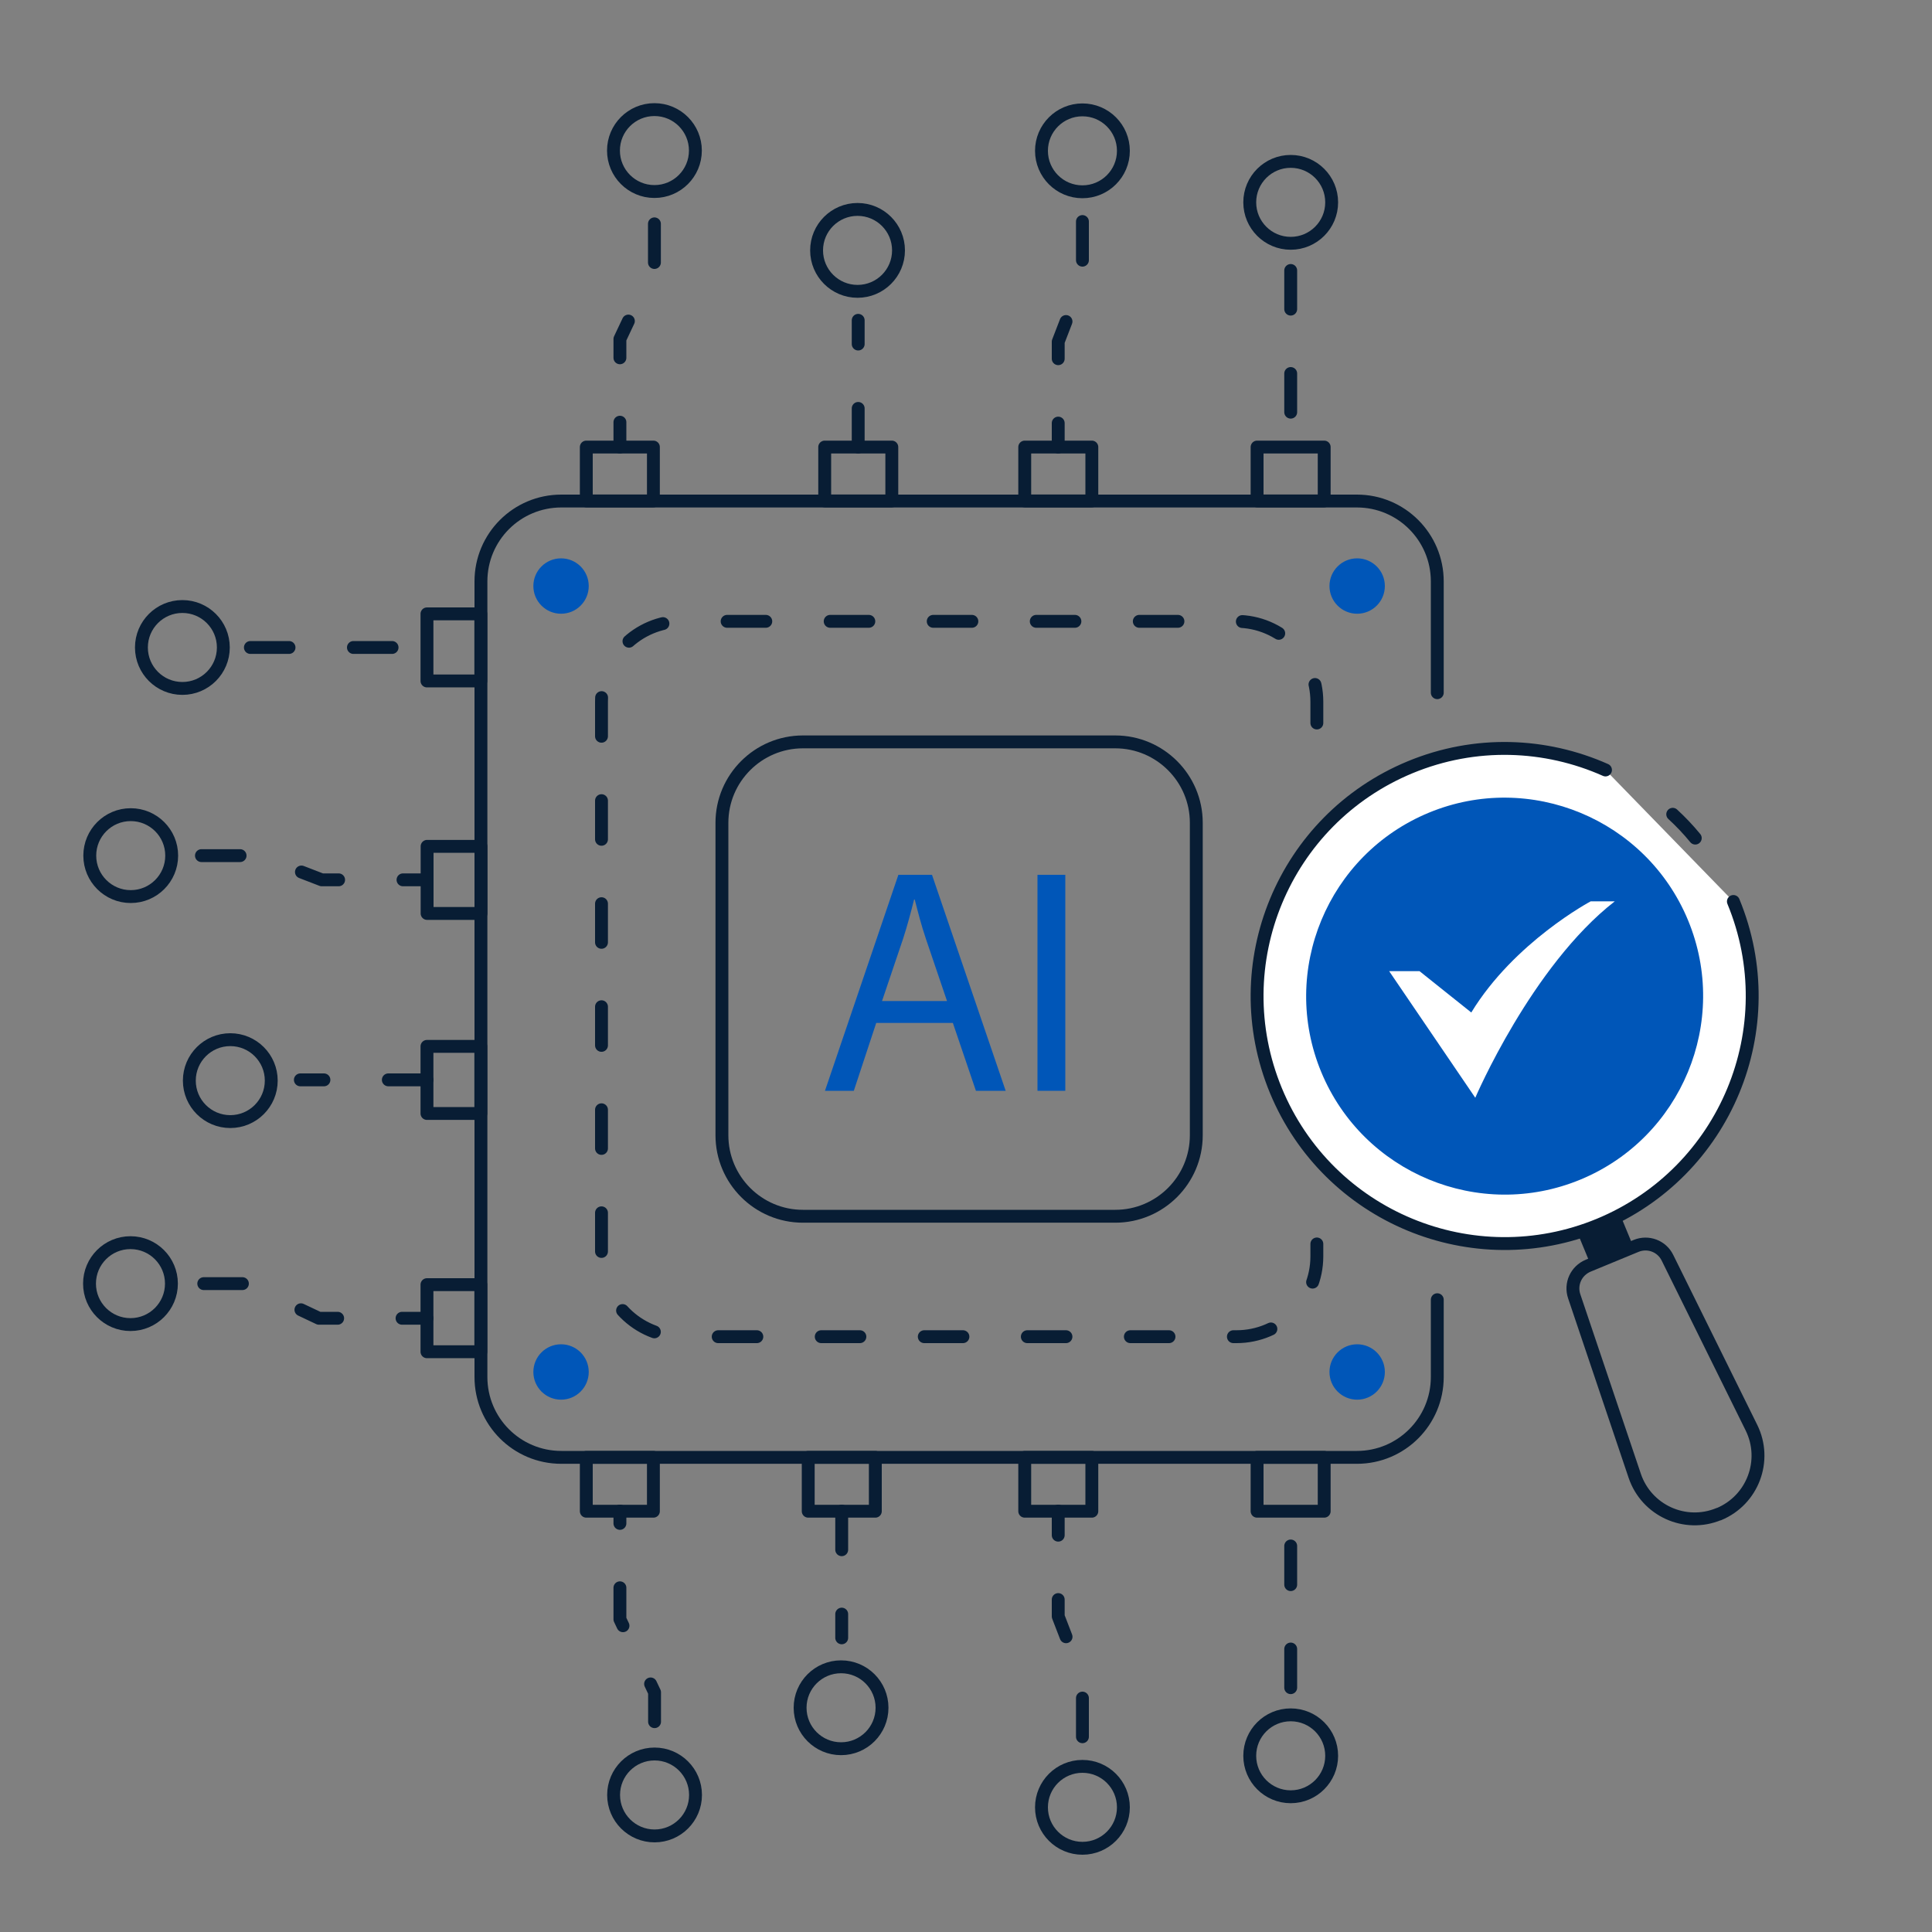 <?xml version="1.0" encoding="UTF-8"?>
<svg id="Layer_1" data-name="Layer 1" xmlns="http://www.w3.org/2000/svg" viewBox="0 0 150 150">
  <rect x="0" y="0" width="150" height="150" fill="#808080" stroke="none"/>
  <defs>
    <style>
      .cls-1, .cls-2 {
        fill: #fff;
      }

      .cls-3, .cls-2, .cls-4 {
        stroke: #081d34;
        stroke-linecap: round;
        stroke-linejoin: round;
      }

      .cls-3, .cls-4 {
        fill: none;
      }

      .cls-5 {
        fill: #0056b8;
      }

      .cls-6 {
        fill: #081d34;
      }

      .cls-4 {
        stroke-dasharray: 0 0 3 5;
      }
    </style>
  </defs>
  <g>
    <path class="cls-3" d="m111.59,100.91v6c0,3.45-2.8,6.24-6.24,6.24h-61.77c-3.46,0-6.24-2.8-6.24-6.24v-61.77c0-3.45,2.79-6.24,6.24-6.24h61.77c3.45,0,6.24,2.8,6.24,6.24v8.64"/>
    <path class="cls-4" d="m102.24,96.58v.96c0,3.45-2.8,6.24-6.24,6.24h-43.06c-3.45,0-6.24-2.8-6.24-6.24v-43.06c0-3.45,2.8-6.24,6.24-6.24h43.06c3.45,0,6.24,2.8,6.24,6.24v3.62"/>
    <path class="cls-3" d="m92.88,63.88v24.26c0,3.47-2.82,6.29-6.29,6.29h-24.25c-3.47,0-6.29-2.82-6.29-6.29v-24.26c0-3.46,2.82-6.28,6.29-6.28h24.25c3.47,0,6.29,2.82,6.29,6.28Z"/>
    <g>
      <g>
        <circle class="cls-5" cx="105.37" cy="45.5" r="2.15"/>
        <circle class="cls-5" cx="43.56" cy="45.5" r="2.15"/>
      </g>
      <g>
        <circle class="cls-5" cx="105.37" cy="106.52" r="2.15"/>
        <circle class="cls-5" cx="43.56" cy="106.52" r="2.15"/>
      </g>
    </g>
  </g>
  <g>
    <path class="cls-5" d="m68.03,79.42l-1.74,5.27h-2.24l5.7-16.77h2.61l5.72,16.77h-2.31l-1.79-5.27h-5.94Zm5.5-1.69l-1.64-4.83c-.37-1.09-.62-2.09-.87-3.06h-.05c-.25.99-.52,2.01-.85,3.03l-1.64,4.85h5.05Z"/>
    <path class="cls-5" d="m82.71,67.92v16.77h-2.16v-16.77h2.16Z"/>
  </g>
  <g>
    <rect class="cls-3" x="32.64" y="66.22" width="5.21" height="4.18" transform="translate(103.56 33.07) rotate(90)"/>
    <circle class="cls-3" cx="10.15" cy="66.43" r="3.18"/>
    <polyline class="cls-4" points="15.64 66.43 20.11 66.43 24.98 68.31 33.15 68.31"/>
  </g>
  <g>
    <rect class="cls-3" x="32.64" y="81.75" width="5.21" height="4.18" transform="translate(119.08 48.6) rotate(90)"/>
    <circle class="cls-3" cx="17.88" cy="83.9" r="3.18"/>
    <line class="cls-4" x1="33.15" y1="83.84" x2="23.32" y2="83.84"/>
  </g>
  <g>
    <rect class="cls-3" x="32.64" y="100.26" width="5.21" height="4.18" transform="translate(137.59 67.1) rotate(90)"/>
    <circle class="cls-3" cx="10.13" cy="99.66" r="3.18"/>
    <polyline class="cls-4" points="15.82 99.66 19.08 99.66 24.76 102.35 33.15 102.35"/>
  </g>
  <g>
    <g>
      <rect class="cls-3" x="32.64" y="48.18" width="5.21" height="4.18" transform="translate(85.51 15.02) rotate(90)"/>
      <line class="cls-4" x1="19.44" y1="50.27" x2="33.15" y2="50.27"/>
    </g>
    <circle class="cls-3" cx="14.16" cy="50.27" r="3.18"/>
  </g>
  <g>
    <g>
      <rect class="cls-3" x="79.56" y="113.14" width="5.21" height="4.18" transform="translate(164.33 230.47) rotate(180)"/>
      <circle class="cls-3" cx="84.04" cy="140.32" r="3.18"/>
      <polyline class="cls-4" points="84.04 134.84 84.04 130.37 82.16 125.5 82.16 117.32"/>
    </g>
    <g>
      <rect class="cls-3" x="62.75" y="113.14" width="5.21" height="4.18" transform="translate(130.71 230.47) rotate(180)"/>
      <circle class="cls-3" cx="65.3" cy="132.59" r="3.18"/>
      <line class="cls-4" x1="65.35" y1="117.32" x2="65.35" y2="127.16"/>
    </g>
    <g>
      <rect class="cls-3" x="45.53" y="113.14" width="5.21" height="4.18" transform="translate(96.26 230.47) rotate(180)"/>
      <circle class="cls-3" cx="50.82" cy="139.36" r="3.18"/>
      <polyline class="cls-4" points="50.82 133.67 50.82 131.39 48.13 125.72 48.13 117.32"/>
    </g>
    <g>
      <g>
        <rect class="cls-3" x="97.61" y="113.14" width="5.21" height="4.18" transform="translate(200.42 230.47) rotate(180)"/>
        <line class="cls-4" x1="100.21" y1="131.03" x2="100.21" y2="117.32"/>
      </g>
      <circle class="cls-3" cx="100.21" cy="136.32" r="3.18"/>
    </g>
  </g>
  <g>
    <g>
      <rect class="cls-3" x="79.56" y="34.71" width="5.21" height="4.18" transform="translate(164.33 73.6) rotate(-180)"/>
      <circle class="cls-3" cx="84.04" cy="11.71" r="3.18"/>
      <polyline class="cls-4" points="84.04 17.2 84.04 21.66 82.16 26.53 82.16 34.71"/>
    </g>
    <g>
      <rect class="cls-3" x="64.03" y="34.71" width="5.21" height="4.18" transform="translate(133.27 73.6) rotate(-180)"/>
      <circle class="cls-3" cx="66.58" cy="19.44" r="3.18"/>
      <line class="cls-4" x1="66.63" y1="34.71" x2="66.63" y2="24.87"/>
    </g>
    <g>
      <rect class="cls-3" x="45.53" y="34.71" width="5.21" height="4.18" transform="translate(96.26 73.6) rotate(-180)"/>
      <circle class="cls-3" cx="50.81" cy="11.69" r="3.18"/>
      <polyline class="cls-4" points="50.81 17.38 50.81 20.64 48.13 26.32 48.13 34.71"/>
    </g>
    <g>
      <g>
        <rect class="cls-3" x="97.61" y="34.71" width="5.21" height="4.18" transform="translate(200.42 73.6) rotate(-180)"/>
        <line class="cls-4" x1="100.21" y1="21" x2="100.21" y2="34.71"/>
      </g>
      <circle class="cls-3" cx="100.21" cy="15.71" r="3.18"/>
    </g>
  </g>
  <g>
    <path class="cls-2" d="m134.58,69.99c4.05,9.81-.61,21.04-10.42,25.1-9.81,4.05-21.04-.61-25.1-10.42-4.05-9.81.61-21.04,10.42-25.1,5.07-2.1,10.52-1.86,15.17.21"/>
    <path class="cls-2" d="m129.87,63.22c.62.57,1.21,1.19,1.75,1.85"/>
    <path class="cls-5" d="m122.71,91.58c-7.85,3.25-16.88-.5-20.13-8.35s.5-16.88,8.35-20.13c7.85-3.25,16.88.5,20.13,8.35,3.25,7.85-.5,16.88-8.35,20.13Z"/>
    <path class="cls-3" d="m133.45,117.55h0c-2.63,1.09-5.62-.28-6.53-2.97l-4.7-13.94c-.32-.95.15-1.98,1.08-2.37l3.73-1.54c.93-.38,1.99.02,2.43.92l6.52,13.19c1.26,2.55.1,5.63-2.53,6.72Z"/>
    <rect class="cls-6" x="122.85" y="94.92" width="3.6" height="2.67" transform="translate(-27.32 54.93) rotate(-22.46)"/>
  </g>
  <path class="cls-1" d="m107.86,75.41l6.68,9.82s4.37-10.23,10.83-15.25h-1.87s-5.93,3.15-9.27,8.63l-4.02-3.21h-2.35Z"/>
</svg>